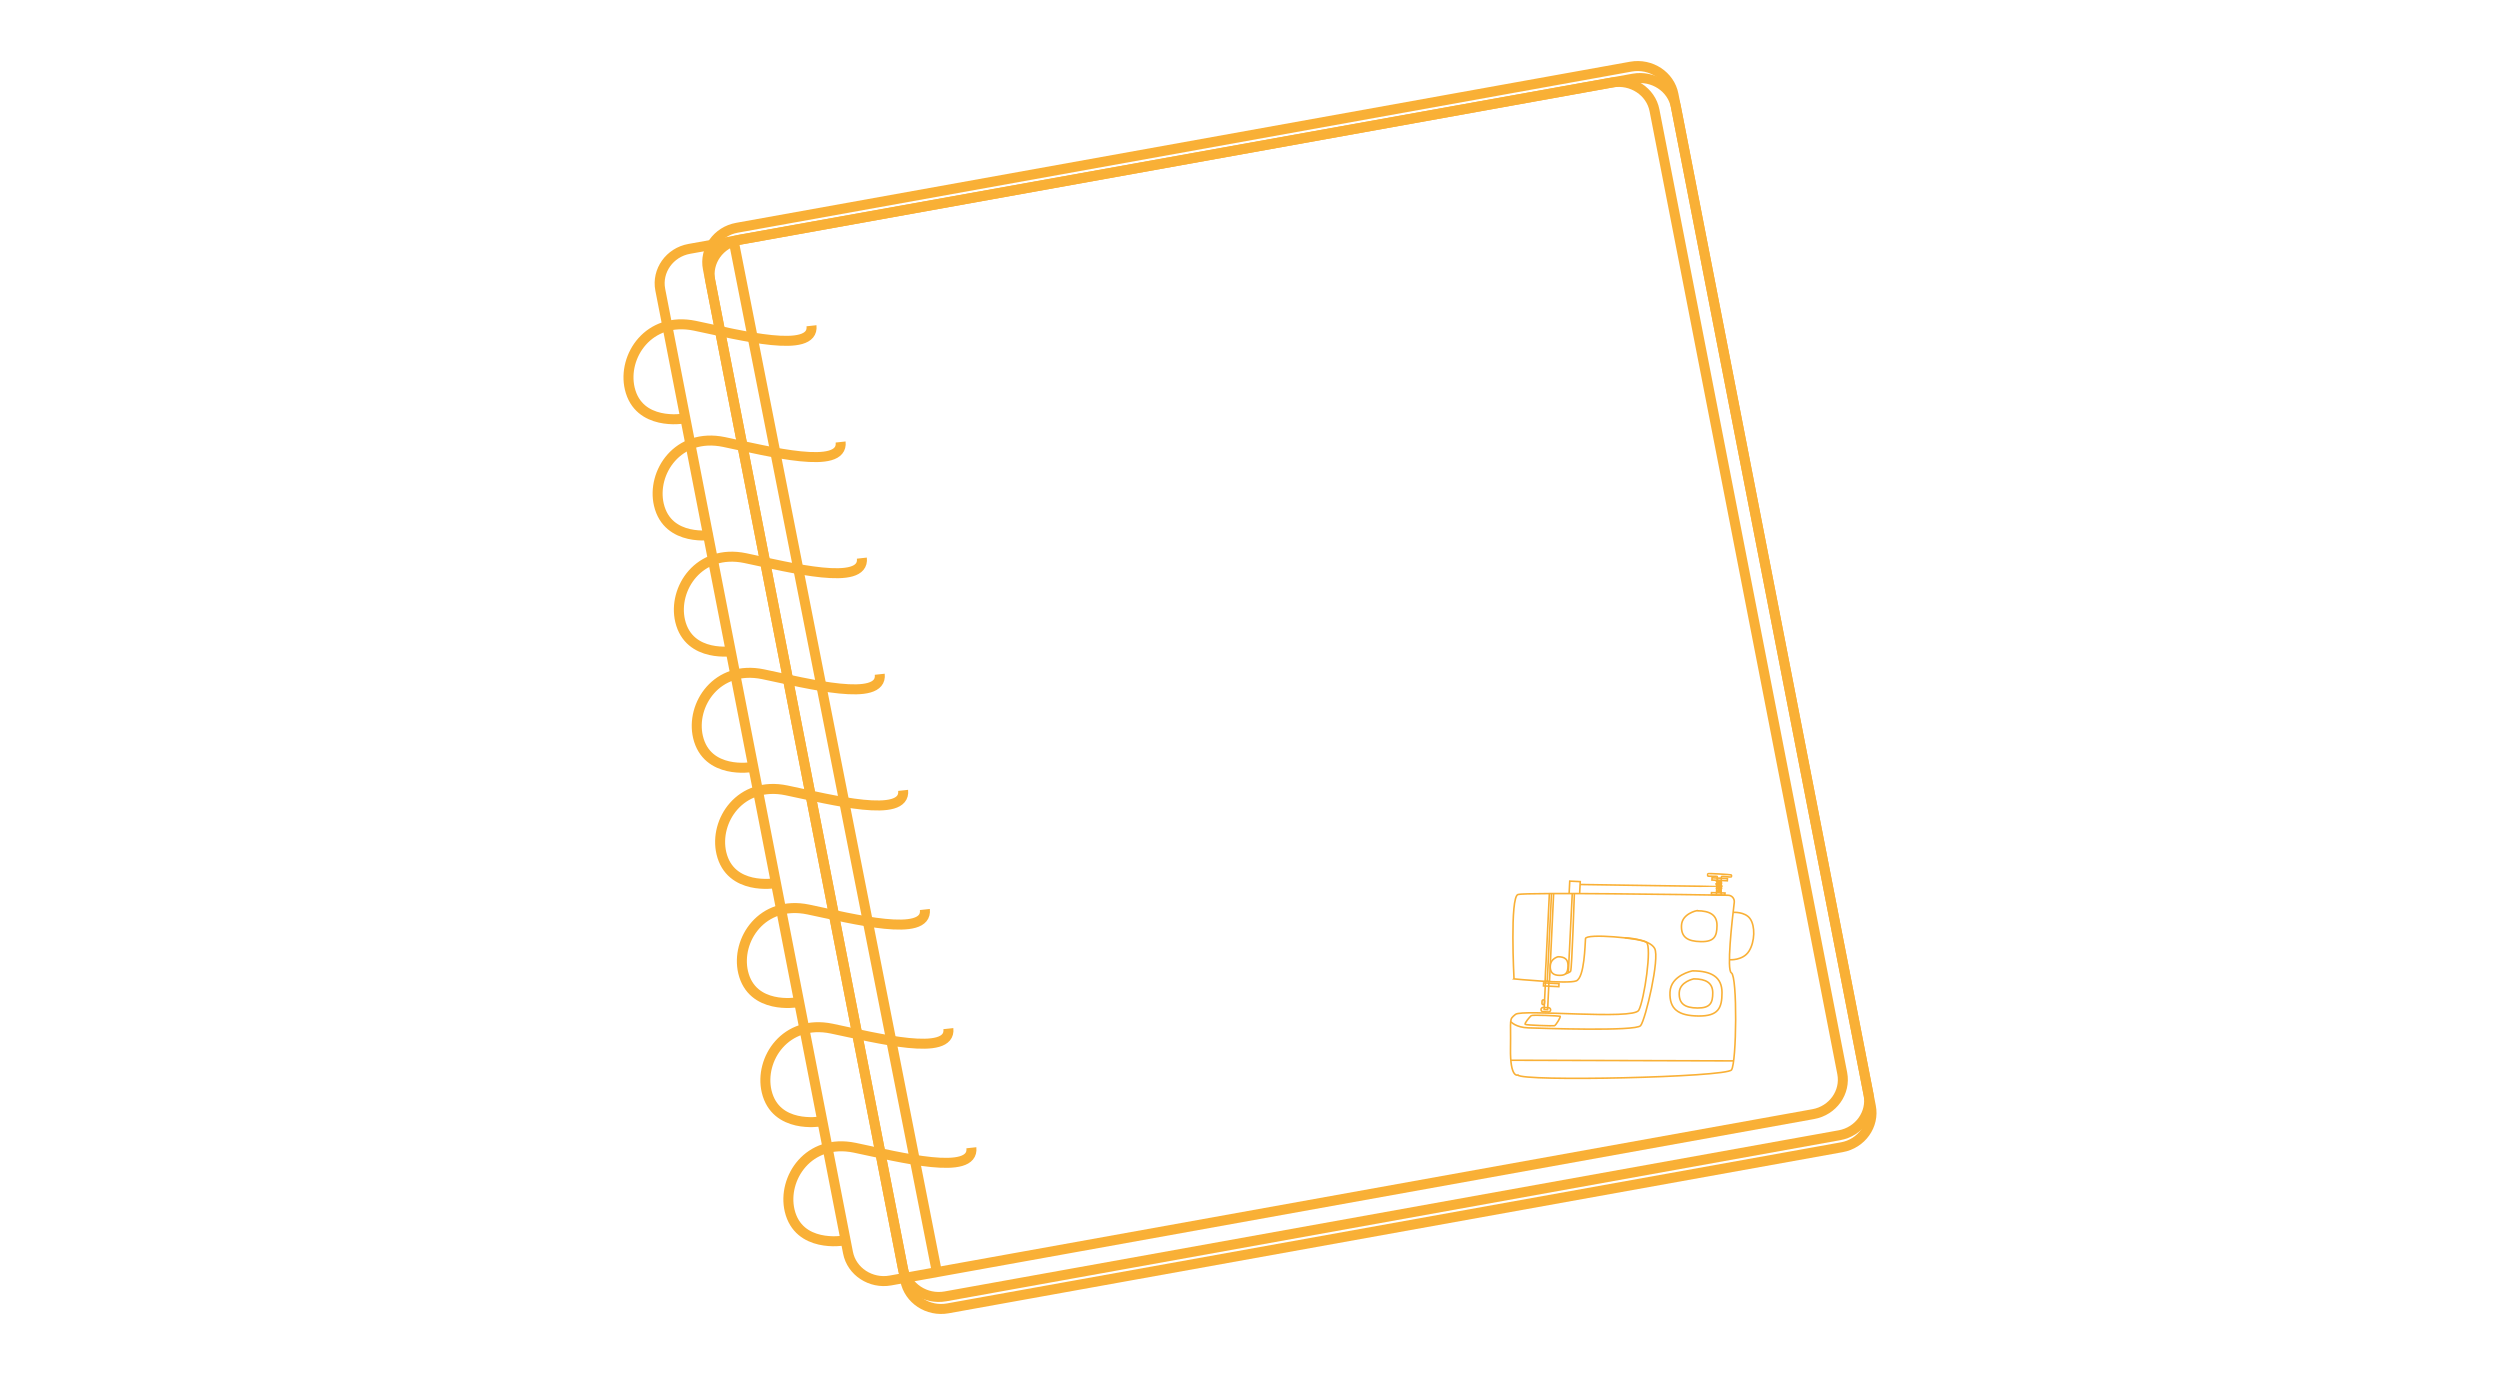 <?xml version="1.0" encoding="UTF-8"?>
<svg xmlns="http://www.w3.org/2000/svg" viewBox="0 0 200 110">
  <defs>
    <style> .cls-1 { stroke-width: .13px; } .cls-1, .cls-2 { fill: none; stroke: #f9b036; stroke-miterlimit: 10; } .cls-2 { stroke-width: .8px; } </style>
  </defs>
  <g id="Carnet">
    <g id="Carnet-2" data-name="Carnet">
      <path class="cls-2" d="M145.06,89.13l-73.83,13.31c-1.57.28-3.1-.72-3.39-2.23l-15.02-77.04c-.29-1.51.75-2.98,2.32-3.26l73.83-13.31c1.57-.28,3.1.72,3.39,2.23l15.02,77.04c.29,1.51-.75,2.98-2.32,3.26Z"></path>
      <path class="cls-2" d="M147.34,91.78l-71.52,12.89c-1.58.28-3.11-.72-3.4-2.24l-15.6-79.98c-.3-1.51.75-2.99,2.33-3.27l71.52-12.89c1.58-.28,3.11.72,3.4,2.24l15.6,79.98c.3,1.51-.75,2.99-2.33,3.27Z"></path>
      <path class="cls-2" d="M147.15,90.82l-71.52,12.89c-1.58.28-3.11-.72-3.4-2.24l-15.6-79.98c-.3-1.51.75-2.99,2.33-3.27l71.52-12.89c1.58-.28,3.11.72,3.4,2.24l15.6,79.98c.3,1.51-.75,2.99-2.33,3.27Z"></path>
      <path class="cls-2" d="M72.25,63.23c.25,2.29-5.69.76-9.33,0-3.7-.77-5.81,2.45-5.21,5.02.71,3.02,4.29,2.41,4.29,2.41"></path>
      <path class="cls-2" d="M70.38,53.94c.25,2.29-5.69.76-9.33,0-3.7-.77-5.81,2.45-5.21,5.02.71,3.02,4.29,2.41,4.29,2.41"></path>
      <path class="cls-2" d="M68.95,44.65c.25,2.29-5.69.76-9.33,0-3.7-.77-5.81,2.45-5.21,5.02.71,3.02,4.29,2.41,4.29,2.41"></path>
      <path class="cls-2" d="M67.25,35.36c.25,2.29-5.69.76-9.33,0-3.7-.77-5.81,2.45-5.21,5.02.71,3.02,4.29,2.41,4.29,2.41"></path>
      <path class="cls-2" d="M64.92,26.06c.25,2.29-5.69.76-9.33,0-3.7-.77-5.81,2.45-5.21,5.02.71,3.02,4.29,2.41,4.29,2.41"></path>
      <path class="cls-2" d="M73.99,72.76c.25,2.29-5.69.76-9.33,0-3.7-.77-5.81,2.45-5.21,5.02.71,3.02,4.29,2.41,4.29,2.41"></path>
      <path class="cls-2" d="M75.87,82.29c.25,2.29-5.69.76-9.33,0-3.7-.77-5.81,2.45-5.21,5.02.71,3.02,4.29,2.41,4.29,2.41"></path>
      <path class="cls-2" d="M77.71,91.82c.25,2.29-5.69.76-9.33,0-3.7-.77-5.81,2.45-5.21,5.02.71,3.02,4.29,2.41,4.29,2.41"></path>
      <line class="cls-2" x1="58.69" y1="19.26" x2="74.95" y2="101.76"></line>
    </g>
  </g>
  <g id="Machine">
    <g>
      <path class="cls-1" d="M121.12,78.3s-.34-6.54.32-6.74c.59-.18,13.86.01,16.8.06.31,0,.54.27.5.58-.18,1.49-.62,5.41-.23,5.63.49.26.42,7.17.01,7.76s-16.81.96-17.09.41c0,0-.63.3-.59-2.14s-.14-2.27.4-2.71,9.42.47,9.86-.33,1.07-5.11.61-5.44-4.83-.73-4.87-.29-.07,3.11-.74,3.38-4.99-.16-4.99-.16Z"></path>
      <path class="cls-1" d="M135.75,72.86c1.06,0,1.62.35,1.61,1.19s-.2,1.3-1.29,1.28-1.6-.37-1.55-1.31,1.23-1.17,1.23-1.17Z"></path>
      <path class="cls-1" d="M124.64,76.54c.53,0,.81.2.8.71s-.11.78-.65.78-.8-.22-.77-.78.62-.71.62-.71Z"></path>
      <line class="cls-1" x1="120.88" y1="84.82" x2="138.7" y2="84.87"></line>
      <path class="cls-1" d="M135.4,77.67c1.54,0,2.36.51,2.36,1.74s-.29,1.89-1.89,1.87-2.33-.54-2.27-1.91,1.8-1.7,1.8-1.7Z"></path>
      <path class="cls-1" d="M135.5,78.31c.99,0,1.52.33,1.52,1.12s-.19,1.22-1.22,1.21-1.5-.35-1.46-1.23,1.16-1.1,1.16-1.1Z"></path>
      <path class="cls-1" d="M120.87,81.74s.39.46,1.41.49,8.58.3,8.97-.18,1.55-5.41,1.12-6.18-2.39-.85-2.39-.85"></path>
      <path class="cls-1" d="M138.66,72.99s.94-.07,1.35.51.39,1.82-.09,2.59-1.55.69-1.55.69"></path>
      <polyline class="cls-1" points="123.95 71.49 123.69 76.85 123.64 77.76 123.61 78.5"></polyline>
      <polyline class="cls-1" points="125.53 71.49 125.58 70.49 126.42 70.53 126.37 71.49"></polyline>
      <line class="cls-1" x1="124.29" y1="71.5" x2="123.96" y2="78.52"></line>
      <path class="cls-1" d="M124.81,81.3c.08.03-.34.74-.46.76s-2.23-.04-2.33-.11.38-.62.48-.7,2.23.02,2.31.05Z"></path>
      <path class="cls-1" d="M137.31,71.61s.08-1.45.07-1.49-.75,0-.76-.04-.02-.13,0-.18,1.82.07,1.87.09.04.14,0,.17-.73-.08-.77-.04-.03,1.49-.03,1.49"></path>
      <polygon class="cls-1" points="136.92 71.41 138 71.44 137.99 71.61 136.91 71.59 136.92 71.41"></polygon>
      <rect class="cls-1" x="137.49" y="69.72" width=".18" height="1.23" transform="translate(60.72 204.39) rotate(-87.25)"></rect>
      <path class="cls-1" d="M137.36,70.42s.34,0,.36.15-.42-.02-.42-.07.47.06.43.17-.6.08-.44.03.47.09.44.15-.47.09-.43.05.46.09.43.13-.46.06-.43.02.4.1.39.14-.37.05-.37.02.37.07.37.11-.37,0-.37-.02.38-.25.41-.22-.46-.22-.42-.25.48.05.46.08-11.36-.15-11.36-.15"></path>
      <rect class="cls-1" x="122.59" y="79.5" width="2.27" height=".28" transform="translate(38.24 199.4) rotate(-87.25)"></rect>
      <rect class="cls-1" x="123.97" y="78.17" width=".24" height="1.23" transform="translate(39.45 198.95) rotate(-87.25)"></rect>
      <rect class="cls-1" x="123.27" y="80.08" width=".38" height=".2" rx=".1" ry=".1" transform="translate(37.45 199.65) rotate(-87.25)"></rect>
      <path class="cls-1" d="M123.67,80.38h0c.1,0,.17.08.17.17v.43c0,.1-.08.17-.17.17h0c-.1,0-.17-.08-.17-.17v-.43c0-.1.08-.17.17-.17Z" transform="translate(37.06 200.43) rotate(-87.25)"></path>
      <line class="cls-1" x1="125.78" y1="71.5" x2="125.47" y2="77.78"></line>
      <path class="cls-1" d="M125.95,71.48s-.2,6.1-.3,6.22-.42.21-.42.21"></path>
      <line class="cls-1" x1="124.12" y1="71.49" x2="123.78" y2="78.5"></line>
    </g>
  </g>
</svg>
